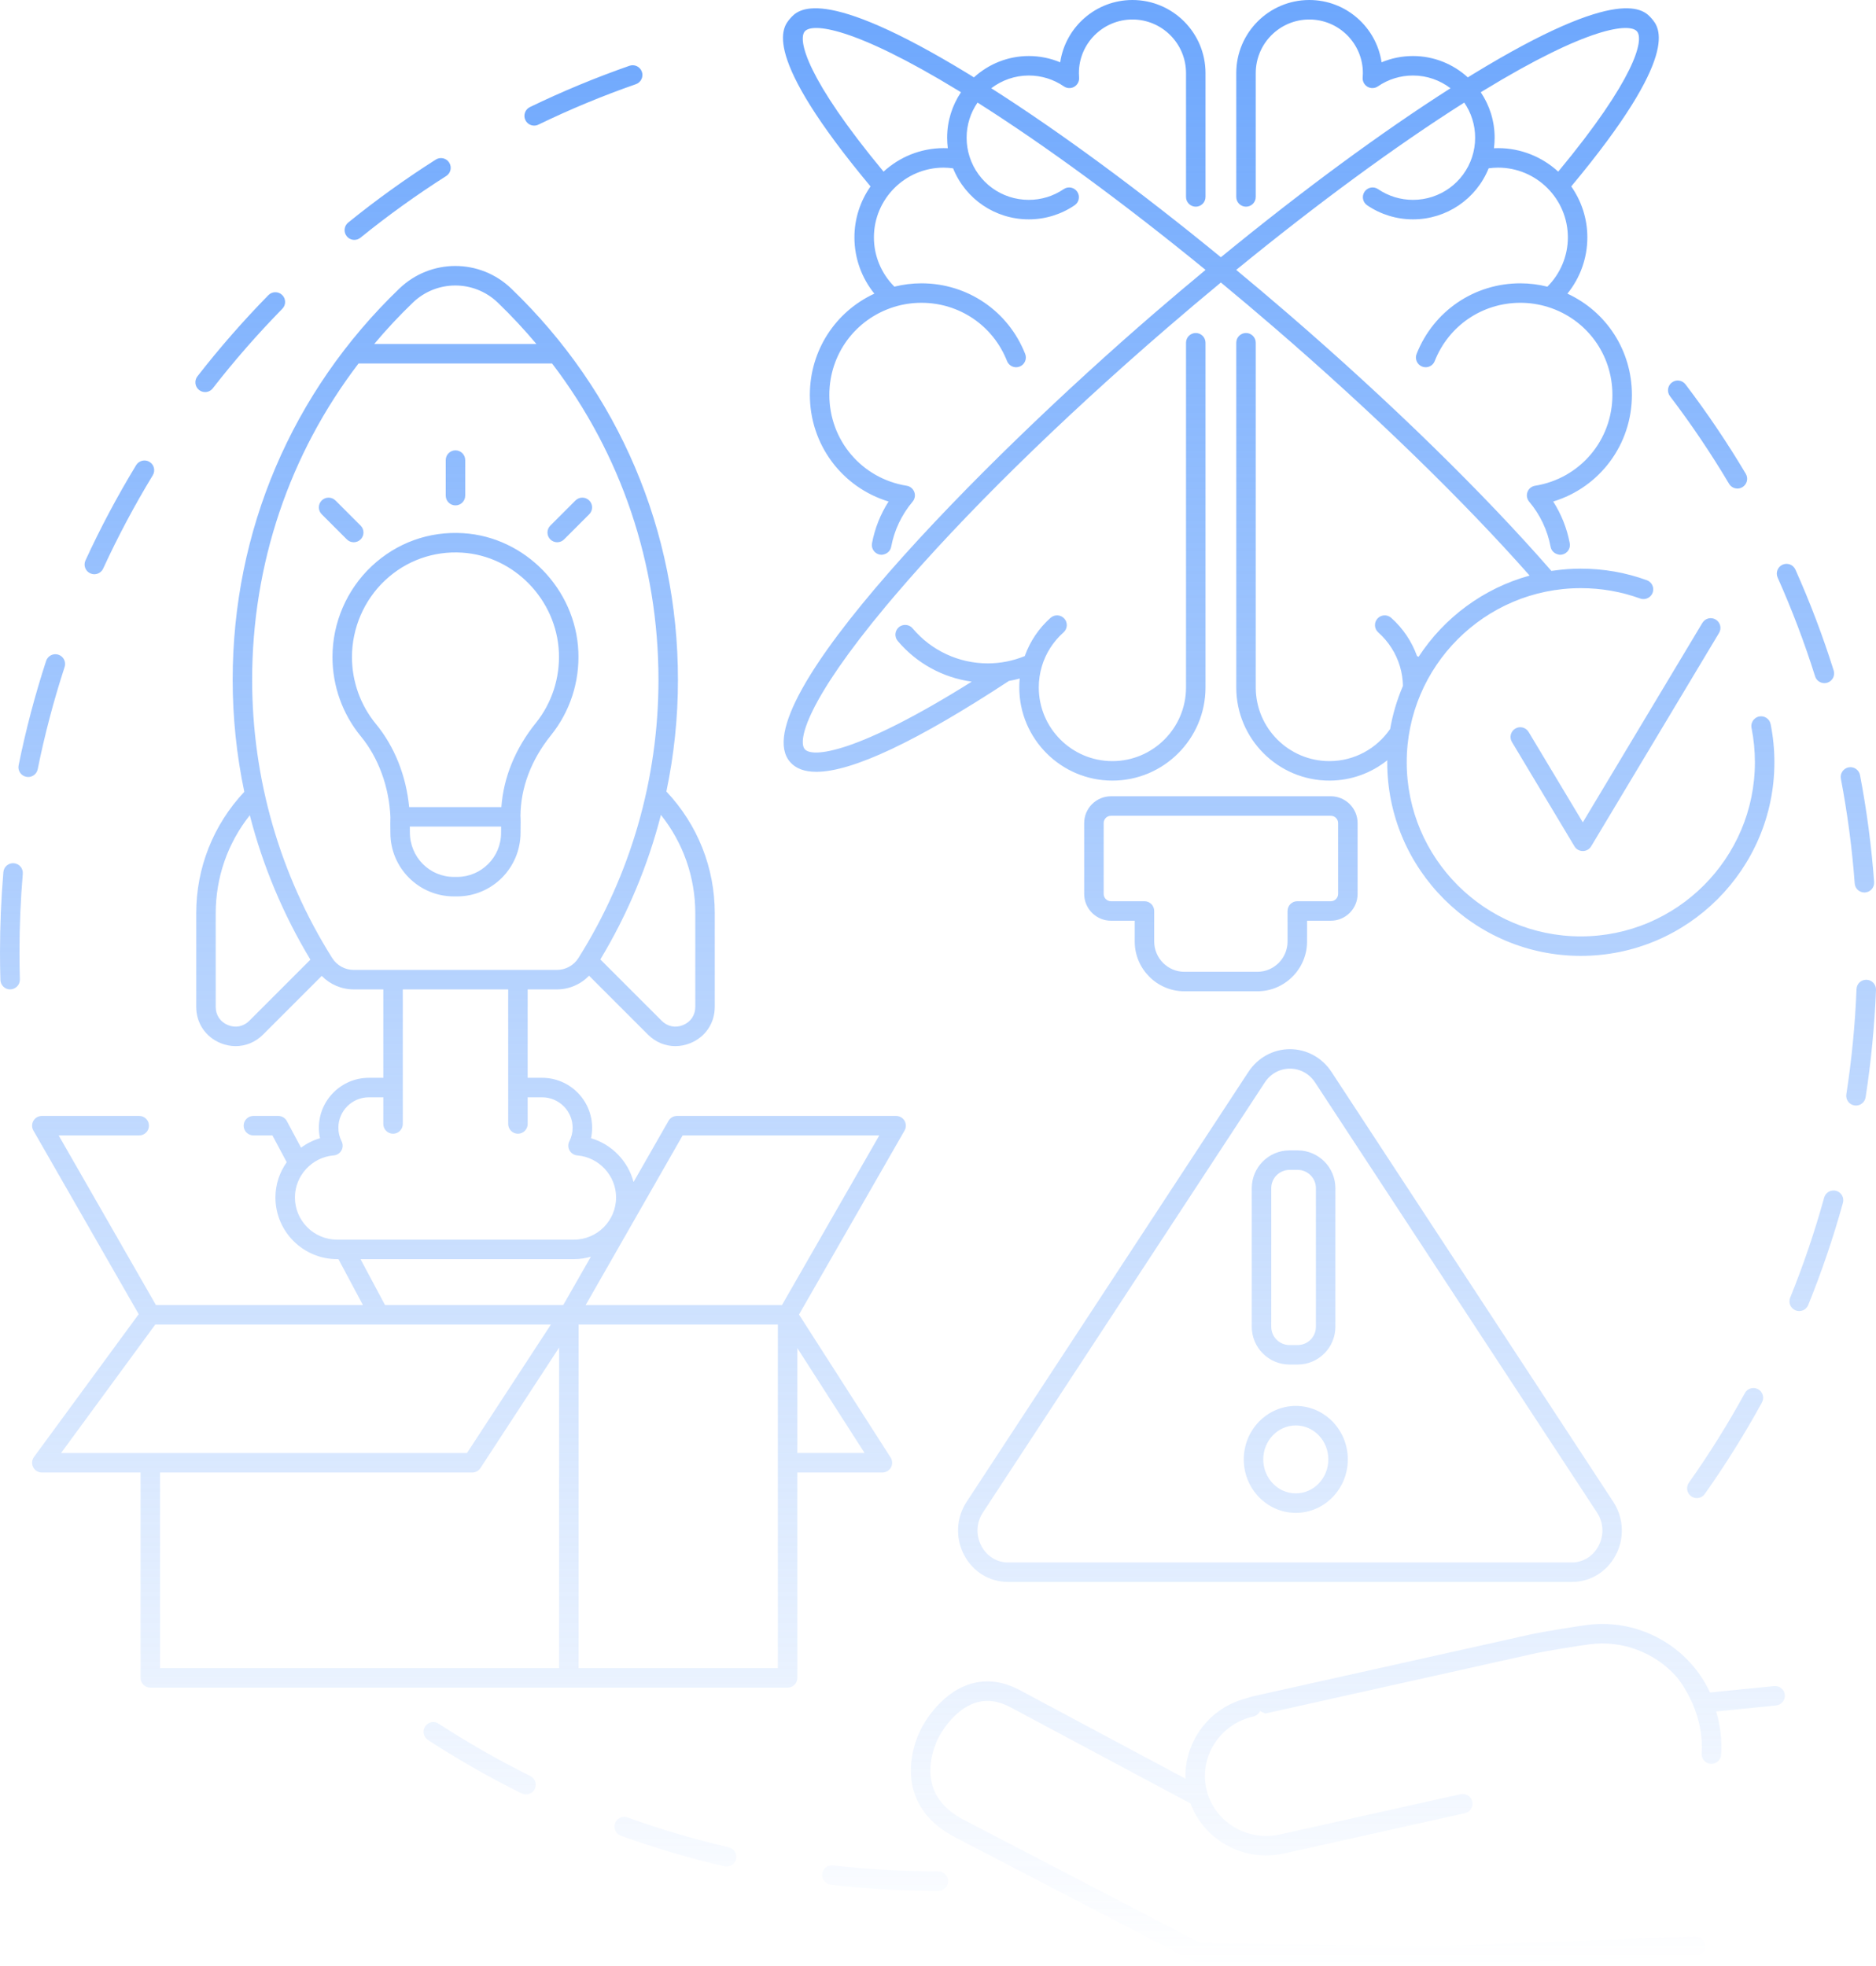 <svg width="125" height="131" viewBox="0 0 125 131" fill="none" xmlns="http://www.w3.org/2000/svg">
<path d="M1.24 50.996C1.715 48.651 2.331 46.31 3.072 44.04C3.183 43.699 3.55 43.513 3.89 43.624C4.231 43.735 4.417 44.102 4.306 44.442C3.58 46.665 2.977 48.957 2.513 51.254C2.451 51.562 2.18 51.775 1.878 51.775C1.835 51.775 1.791 51.77 1.748 51.761C1.397 51.691 1.169 51.348 1.24 50.996ZM0.225 58.112C0.076 59.877 0 61.674 0 63.454C0 64.071 0.009 64.685 0.027 65.296C0.037 65.648 0.326 65.927 0.675 65.927C1.053 65.916 1.335 65.617 1.324 65.258C1.307 64.659 1.298 64.058 1.298 63.454C1.298 61.71 1.372 59.95 1.519 58.221C1.549 57.864 1.284 57.55 0.927 57.52C0.568 57.489 0.255 57.755 0.225 58.112ZM13.268 25.988C13.386 26.08 13.526 26.125 13.666 26.125C13.859 26.125 14.05 26.039 14.178 25.874C15.615 24.029 17.173 22.246 18.812 20.575C19.063 20.319 19.059 19.908 18.802 19.657C18.548 19.406 18.136 19.41 17.884 19.666C16.212 21.372 14.62 23.192 13.154 25.077C12.934 25.36 12.984 25.768 13.268 25.988ZM23.105 15.743C23.233 15.902 23.421 15.984 23.61 15.984C23.753 15.984 23.898 15.937 24.018 15.839C25.837 14.366 27.759 12.984 29.73 11.73C30.033 11.538 30.122 11.137 29.93 10.834C29.738 10.531 29.337 10.442 29.034 10.635C27.021 11.914 25.058 13.326 23.201 14.83C22.922 15.056 22.879 15.465 23.105 15.743ZM6.013 38.204C6.101 38.244 6.193 38.264 6.284 38.264C6.529 38.264 6.764 38.123 6.874 37.886C7.85 35.763 8.963 33.672 10.18 31.669C10.367 31.363 10.27 30.963 9.963 30.777C9.657 30.591 9.257 30.688 9.071 30.994C7.828 33.039 6.692 35.175 5.695 37.343C5.545 37.668 5.687 38.054 6.013 38.204ZM35.007 8.003C35.119 8.235 35.351 8.37 35.592 8.37C35.687 8.37 35.783 8.349 35.874 8.305C37.978 7.285 40.164 6.378 42.37 5.61C42.708 5.492 42.887 5.121 42.769 4.783C42.651 4.444 42.282 4.266 41.942 4.383C39.69 5.169 37.458 6.095 35.308 7.136C34.986 7.292 34.851 7.68 35.007 8.003ZM48.56 123.094C46.282 122.563 44.011 121.892 41.811 121.101C41.474 120.98 41.102 121.155 40.98 121.492C40.859 121.83 41.034 122.202 41.371 122.323C43.619 123.131 45.939 123.816 48.265 124.359C48.315 124.371 48.365 124.376 48.413 124.376C48.708 124.376 48.975 124.174 49.045 123.874C49.127 123.525 48.909 123.176 48.56 123.094ZM54.777 124.867C54.736 125.223 54.992 125.545 55.348 125.585C57.714 125.856 60.128 125.993 62.524 125.993C62.883 125.993 63.173 125.702 63.173 125.344C63.173 124.985 62.883 124.694 62.524 124.694C60.177 124.694 57.812 124.56 55.495 124.295C55.141 124.255 54.817 124.51 54.777 124.867ZM34.759 119.503C34.852 119.549 34.95 119.571 35.047 119.571C35.286 119.571 35.516 119.439 35.629 119.211C35.788 118.889 35.657 118.5 35.336 118.34C33.243 117.301 31.186 116.127 29.223 114.852C28.922 114.657 28.52 114.742 28.325 115.043C28.13 115.343 28.215 115.746 28.516 115.941C30.521 117.243 32.621 118.442 34.759 119.503ZM123.176 51.131C122.824 51.198 122.593 51.538 122.66 51.891C123.098 54.183 123.408 56.531 123.581 58.868C123.606 59.209 123.891 59.469 124.227 59.469C124.243 59.469 124.26 59.469 124.276 59.468C124.634 59.441 124.902 59.13 124.876 58.772C124.699 56.385 124.382 53.988 123.935 51.647C123.868 51.294 123.526 51.065 123.176 51.131ZM121.545 79.801C120.922 82.056 120.161 84.299 119.282 86.467C119.147 86.799 119.307 87.177 119.639 87.312C119.719 87.345 119.801 87.36 119.882 87.36C120.139 87.36 120.382 87.207 120.484 86.955C121.382 84.741 122.16 82.45 122.797 80.147C122.892 79.801 122.689 79.443 122.344 79.348C122 79.253 121.641 79.455 121.545 79.801ZM115.208 32.235C115.329 32.439 115.545 32.553 115.767 32.553C115.88 32.553 115.994 32.523 116.098 32.461C116.406 32.278 116.508 31.88 116.325 31.572C115.105 29.518 113.753 27.513 112.306 25.611C112.089 25.326 111.682 25.27 111.397 25.488C111.112 25.705 111.056 26.112 111.273 26.398C112.69 28.26 114.014 30.224 115.208 32.235ZM119.631 37.955C119.485 37.627 119.102 37.48 118.774 37.627C118.447 37.773 118.3 38.157 118.446 38.484C119.401 40.621 120.241 42.835 120.942 45.066C121.029 45.343 121.285 45.52 121.561 45.52C121.625 45.52 121.691 45.511 121.756 45.49C122.098 45.383 122.288 45.018 122.18 44.676C121.464 42.398 120.607 40.136 119.631 37.955ZM123.702 65.909C123.61 68.251 123.381 70.61 123.024 72.918C122.969 73.272 123.211 73.604 123.566 73.659C123.599 73.664 123.633 73.666 123.666 73.666C123.981 73.666 124.257 73.437 124.307 73.117C124.672 70.76 124.905 68.352 125 65.96C125.013 65.601 124.735 65.299 124.377 65.285C124.006 65.272 123.716 65.55 123.702 65.909ZM112.687 99.701C112.801 99.782 112.932 99.821 113.062 99.821C113.265 99.821 113.465 99.725 113.592 99.546C114.973 97.595 116.254 95.544 117.401 93.45C117.573 93.135 117.458 92.74 117.144 92.568C116.83 92.396 116.434 92.511 116.262 92.826C115.14 94.877 113.884 96.885 112.532 98.796C112.325 99.089 112.394 99.494 112.687 99.701ZM45.173 45.302C45.173 47.818 44.911 50.309 44.401 52.74C46.481 54.946 47.626 57.814 47.626 60.859V67.09C47.626 68.166 47.008 69.09 46.015 69.501C45.682 69.639 45.338 69.707 45 69.707C44.328 69.707 43.677 69.442 43.171 68.936L39.251 65.015C38.693 65.592 37.926 65.927 37.099 65.927H35.159V71.818H36.124C37.96 71.818 39.453 73.311 39.453 75.147C39.453 75.383 39.428 75.616 39.379 75.844C40.767 76.249 41.85 77.372 42.214 78.762L44.545 74.684C44.66 74.482 44.876 74.357 45.108 74.357H59.709C59.94 74.357 60.155 74.481 60.27 74.681C60.387 74.882 60.387 75.129 60.272 75.33L53.238 87.592L59.342 97.117C59.471 97.317 59.479 97.571 59.366 97.779C59.252 97.987 59.033 98.117 58.796 98.117H53.128V111.802C53.128 112.161 52.837 112.451 52.479 112.451H10.015C9.657 112.451 9.366 112.161 9.366 111.802V98.117H2.788C2.543 98.117 2.32 97.98 2.209 97.762C2.098 97.543 2.12 97.281 2.264 97.084L9.242 87.567L2.225 75.33C2.11 75.129 2.11 74.882 2.226 74.681C2.343 74.481 2.556 74.357 2.788 74.357H9.275C9.634 74.357 9.925 74.648 9.925 75.007C9.925 75.365 9.634 75.656 9.275 75.656H3.909L10.391 86.961H24.183L22.55 83.9H22.462C20.196 83.9 18.352 82.056 18.352 79.789C18.352 78.922 18.632 78.111 19.104 77.44L18.152 75.656H16.885C16.526 75.656 16.235 75.365 16.235 75.007C16.235 74.648 16.526 74.357 16.885 74.357H18.541C18.78 74.357 19.001 74.489 19.113 74.701L20.057 76.47C20.435 76.194 20.861 75.978 21.322 75.844C21.272 75.616 21.247 75.383 21.247 75.147C21.247 73.311 22.74 71.818 24.576 71.818H25.541V65.927H23.577C22.756 65.927 21.994 65.597 21.437 65.028L17.529 68.936C17.024 69.442 16.372 69.707 15.7 69.707C15.362 69.707 15.018 69.639 14.685 69.501C13.692 69.09 13.074 68.166 13.074 67.09V60.859C13.074 57.824 14.211 54.965 16.278 52.761C15.766 50.323 15.503 47.825 15.503 45.302C15.503 35.375 19.445 26.117 26.604 19.233C28.698 17.22 31.979 17.219 34.072 19.233C41.231 26.117 45.173 35.375 45.173 45.302ZM46.328 60.859C46.328 58.446 45.52 56.158 44.038 54.299C43.172 57.676 41.815 60.919 40.002 63.93L44.089 68.017C44.477 68.406 45.012 68.512 45.518 68.302C46.025 68.092 46.328 67.639 46.328 67.09V60.859ZM33.861 74.894V65.927H26.839V74.894C26.839 75.252 26.549 75.543 26.19 75.543C25.832 75.543 25.541 75.252 25.541 74.894V73.117H24.576C23.456 73.117 22.546 74.028 22.546 75.147C22.546 75.46 22.619 75.764 22.762 76.05C22.86 76.243 22.854 76.472 22.748 76.66C22.643 76.848 22.45 76.972 22.235 76.989C20.786 77.107 19.651 78.337 19.651 79.789C19.651 81.34 20.912 82.602 22.462 82.602H38.238C39.788 82.602 41.05 81.34 41.05 79.789C41.05 78.337 39.914 77.107 38.465 76.989C38.25 76.972 38.057 76.848 37.952 76.66C37.846 76.472 37.841 76.243 37.938 76.05C38.082 75.764 38.155 75.46 38.155 75.147C38.155 74.028 37.244 73.117 36.124 73.117H35.159V74.894C35.159 75.252 34.868 75.543 34.51 75.543C34.152 75.543 33.861 75.252 33.861 74.894ZM45.485 75.656L39.023 86.962H52.103L58.588 75.656H45.485ZM10.664 111.153H37.255V89.792L32.011 97.823C31.891 98.007 31.687 98.117 31.468 98.117H10.664V111.153ZM24.022 83.9L25.655 86.961H37.437C37.439 86.962 37.528 86.962 37.528 86.962L39.37 83.738C39.01 83.842 38.631 83.9 38.238 83.9H24.022ZM38.553 111.153H51.83V88.26H38.553V111.153ZM4.069 96.819H31.116L36.705 88.26H10.344L4.069 96.819ZM53.128 96.818H57.609L53.128 89.827V96.818ZM37.099 64.628C37.69 64.628 38.23 64.331 38.543 63.834C42.031 58.288 43.875 51.88 43.875 45.302C43.875 37.563 41.387 30.246 36.786 24.22H23.89C19.289 30.246 16.801 37.563 16.801 45.302C16.801 51.88 18.645 58.288 22.133 63.834C22.446 64.331 22.985 64.628 23.577 64.628H37.099ZM16.612 68.017L20.683 63.945C18.869 60.937 17.512 57.697 16.645 54.322C15.174 56.177 14.373 58.456 14.373 60.859V67.09C14.373 67.639 14.675 68.092 15.182 68.302C15.69 68.512 16.223 68.405 16.612 68.017ZM30.338 19.023C29.318 19.023 28.298 19.405 27.504 20.169C26.591 21.047 25.736 21.967 24.934 22.921H35.742C34.94 21.967 34.085 21.047 33.173 20.169C32.378 19.405 31.358 19.023 30.338 19.023ZM38.536 43.41C38.624 45.439 37.977 47.421 36.713 48.991C35.394 50.629 34.693 52.487 34.679 54.369C34.696 54.564 34.692 54.885 34.685 55.476C34.685 57.833 32.788 59.73 30.456 59.73H30.24C27.909 59.73 26.012 57.833 26.012 55.502C26.006 54.975 26.003 54.66 26.013 54.456C25.935 52.453 25.218 50.489 24.045 49.066C22.825 47.586 22.153 45.71 22.153 43.782C22.153 41.493 23.105 39.286 24.766 37.727C26.427 36.166 28.593 35.384 30.871 35.528C34.989 35.786 38.355 39.249 38.536 43.41ZM30.456 58.431C32.072 58.431 33.387 57.117 33.387 55.501C33.389 55.334 33.39 55.194 33.391 55.077H27.306C27.307 55.185 27.308 55.311 27.31 55.461C27.311 57.117 28.624 58.431 30.24 58.431H30.456ZM35.702 48.176C36.767 46.853 37.313 45.18 37.239 43.467C37.086 39.959 34.254 37.041 30.79 36.824C28.878 36.704 27.052 37.36 25.655 38.673C24.255 39.989 23.452 41.851 23.452 43.782C23.452 45.409 24.018 46.992 25.047 48.239C26.292 49.751 27.063 51.699 27.262 53.779H33.407C33.55 51.803 34.331 49.879 35.702 48.176ZM30.349 33.676C30.707 33.676 30.998 33.385 30.998 33.026V30.658C30.998 30.299 30.707 30.008 30.349 30.008C29.99 30.008 29.7 30.299 29.7 30.658V33.026C29.7 33.385 29.99 33.676 30.349 33.676ZM23.57 36.132C23.736 36.132 23.902 36.069 24.029 35.942C24.282 35.688 24.282 35.278 24.029 35.024L22.354 33.349C22.1 33.095 21.689 33.095 21.436 33.349C21.182 33.602 21.182 34.014 21.436 34.267L23.111 35.942C23.237 36.069 23.403 36.132 23.57 36.132ZM37.127 36.132C37.293 36.132 37.459 36.069 37.586 35.942L39.261 34.267C39.515 34.014 39.515 33.602 39.261 33.349C39.008 33.095 38.597 33.095 38.343 33.349L36.668 35.024C36.415 35.278 36.415 35.688 36.668 35.942C36.795 36.069 36.961 36.132 37.127 36.132ZM64.407 100.071L83.185 71.421C83.806 70.475 84.84 69.909 85.95 69.909C87.062 69.909 88.095 70.474 88.716 71.421L107.495 100.071C108.198 101.144 108.256 102.515 107.644 103.647C107.048 104.751 105.959 105.409 104.729 105.409H67.172C65.943 105.409 64.853 104.751 64.257 103.647C63.646 102.515 63.703 101.145 64.407 100.071ZM84.271 72.133L65.493 100.783C65.044 101.467 65.009 102.307 65.4 103.03C65.765 103.707 66.428 104.111 67.172 104.111H104.729C105.474 104.111 106.136 103.707 106.502 103.03C106.892 102.307 106.858 101.467 106.409 100.783L87.63 72.133C87.245 71.545 86.633 71.208 85.951 71.208C85.268 71.208 84.656 71.545 84.271 72.133ZM82.874 97.244C82.874 95.28 84.429 93.681 86.341 93.681C88.252 93.681 89.807 95.28 89.807 97.244C89.807 99.209 88.252 100.807 86.341 100.807C84.429 100.807 82.874 99.209 82.874 97.244ZM86.341 94.98C85.145 94.98 84.172 95.996 84.172 97.244C84.172 98.492 85.145 99.508 86.341 99.508C87.536 99.508 88.509 98.492 88.509 97.244C88.509 95.996 87.536 94.98 86.341 94.98ZM83.407 88.409V79.169C83.407 77.782 84.535 76.654 85.921 76.654H86.464C87.85 76.654 88.978 77.782 88.978 79.169V88.409C88.978 89.795 87.85 90.923 86.464 90.923H85.921C84.535 90.923 83.407 89.795 83.407 88.409ZM84.705 88.409C84.705 89.079 85.251 89.625 85.921 89.625H86.464C87.134 89.625 87.68 89.079 87.68 88.409V79.169C87.68 78.498 87.134 77.953 86.464 77.953H85.921C85.251 77.953 84.705 78.498 84.705 79.169V88.409ZM61.396 115.157C61.349 115.24 60.262 117.224 60.88 119.33C61.254 120.604 62.155 121.631 63.566 122.385L79.548 130.704C79.638 130.751 79.738 130.776 79.839 130.777L95.497 131L112.977 130.324C113.335 130.31 113.615 130.008 113.601 129.65C113.59 129.369 113.402 129.139 113.149 129.059C113.079 129.037 113.005 129.024 112.927 129.026L95.482 129.702L80.011 129.481L64.171 121.236C63.089 120.658 62.402 119.897 62.128 118.974C61.66 117.397 62.522 115.804 62.544 115.761C62.553 115.743 63.457 113.953 64.997 113.46C65.743 113.222 66.51 113.321 67.344 113.767L79.323 120.169C80.103 122.259 82.133 123.636 84.366 123.636C84.76 123.636 85.16 123.593 85.56 123.503L97.608 120.818C97.958 120.74 98.178 120.393 98.1 120.043C98.022 119.694 97.675 119.472 97.326 119.551L85.278 122.236C83.069 122.729 80.869 121.367 80.38 119.2C80.149 118.171 80.337 117.106 80.911 116.2C81.502 115.267 82.423 114.621 83.504 114.38C83.711 114.334 83.87 114.193 83.952 114.015L84.309 114.177L102.405 110.144C102.932 110.027 105.231 109.651 105.934 109.561C108.131 109.277 110.276 110.134 111.691 111.707C111.716 111.74 113.581 113.885 113.383 116.839C113.359 117.197 113.63 117.507 113.988 117.53C114.003 117.532 114.017 117.532 114.032 117.532C114.37 117.532 114.656 117.269 114.679 116.926C114.75 115.853 114.598 114.88 114.351 114.041L118.063 113.668L118.343 113.639C118.7 113.603 118.96 113.285 118.924 112.928C118.889 112.571 118.566 112.313 118.213 112.347L113.939 112.777C112.524 109.701 109.201 107.831 105.768 108.273C105.093 108.36 102.724 108.743 102.122 108.877L83.577 113.01C83.391 113.052 83.209 113.105 83.031 113.165C81.694 113.513 80.556 114.334 79.815 115.505C79.233 116.423 78.953 117.467 78.991 118.52L67.956 112.622C66.81 112.01 65.679 111.876 64.593 112.226C62.526 112.893 61.426 115.094 61.396 115.157ZM58.004 12.422C50.636 3.582 52.14 1.824 52.642 1.242C53.141 0.662 54.661 -1.102 64.57 4.954C64.677 5.02 64.787 5.09 64.894 5.156C65.861 4.276 67.141 3.734 68.549 3.734C69.275 3.734 69.984 3.877 70.642 4.152C70.99 1.806 73.016 0 75.457 0C78.141 0 80.324 2.184 80.324 4.868V13.123C80.324 13.481 80.034 13.772 79.675 13.772C79.317 13.772 79.026 13.481 79.026 13.123V4.868C79.026 2.9 77.425 1.299 75.457 1.299C73.489 1.299 71.888 2.9 71.888 4.868C71.888 4.969 71.892 5.069 71.9 5.168C71.92 5.417 71.795 5.656 71.579 5.782C71.362 5.907 71.093 5.897 70.886 5.755C70.196 5.282 69.388 5.032 68.549 5.032C67.609 5.032 66.745 5.351 66.049 5.88C70.639 8.804 75.913 12.688 81.349 17.141C86.785 12.688 92.059 8.804 96.649 5.88C95.953 5.351 95.088 5.032 94.149 5.032C93.309 5.032 92.501 5.282 91.811 5.755C91.604 5.897 91.334 5.907 91.118 5.781C90.901 5.655 90.776 5.416 90.797 5.166C90.805 5.068 90.81 4.968 90.81 4.868C90.81 2.9 89.209 1.299 87.241 1.299C85.273 1.299 83.672 2.9 83.672 4.868V13.123C83.672 13.481 83.381 13.772 83.023 13.772C82.664 13.772 82.374 13.481 82.374 13.123V4.868C82.374 2.184 84.557 0 87.241 0C89.681 0 91.708 1.806 92.056 4.152C92.714 3.876 93.423 3.734 94.149 3.734C95.556 3.734 96.836 4.276 97.803 5.156C97.91 5.09 98.021 5.02 98.128 4.954C108.036 -1.101 109.557 0.662 110.056 1.242C110.558 1.823 112.062 3.581 104.694 12.421C105.368 13.386 105.767 14.556 105.767 15.819C105.767 17.195 105.291 18.515 104.438 19.567C107.045 20.77 108.736 23.366 108.736 26.311C108.736 29.634 106.584 32.478 103.492 33.418C104.033 34.264 104.409 35.209 104.594 36.198C104.66 36.55 104.428 36.89 104.076 36.955C104.035 36.963 103.995 36.967 103.956 36.967C103.899 36.967 103.846 36.952 103.794 36.938C103.559 36.876 103.366 36.691 103.318 36.437C103.112 35.331 102.618 34.29 101.89 33.427C101.739 33.248 101.696 33.002 101.778 32.782C101.859 32.563 102.052 32.404 102.284 32.367C105.27 31.889 107.437 29.341 107.437 26.311C107.437 23.607 105.711 21.258 103.136 20.454C102.521 20.266 101.916 20.176 101.304 20.176C98.768 20.176 96.528 21.701 95.597 24.059C95.496 24.315 95.252 24.471 94.994 24.471C94.914 24.471 94.833 24.456 94.755 24.425C94.422 24.294 94.258 23.916 94.39 23.583C95.518 20.724 98.232 18.878 101.304 18.878C101.914 18.878 102.517 18.956 103.104 19.102C103.972 18.232 104.469 17.056 104.469 15.819C104.469 13.255 102.383 11.17 99.82 11.17C99.609 11.17 99.398 11.188 99.19 11.216C98.364 13.263 96.383 14.616 94.149 14.616C93.053 14.616 91.996 14.291 91.093 13.677C90.797 13.475 90.72 13.071 90.922 12.774C91.123 12.478 91.527 12.401 91.824 12.603C92.51 13.07 93.314 13.317 94.149 13.317C95.944 13.317 97.526 12.172 98.085 10.469C98.221 10.053 98.29 9.618 98.29 9.175C98.29 8.307 98.021 7.502 97.564 6.836C93.022 9.712 87.782 13.562 82.37 17.984C83.504 18.924 84.642 19.884 85.781 20.867C92.711 26.845 98.912 32.926 103.37 38.04C103.416 38.033 103.463 38.029 103.508 38.023C104.104 37.938 104.712 37.891 105.332 37.891C106.843 37.891 108.323 38.15 109.73 38.661C110.067 38.783 110.241 39.155 110.119 39.492C110.079 39.601 110.012 39.691 109.93 39.761C109.758 39.908 109.515 39.964 109.287 39.881C108.022 39.422 106.691 39.19 105.332 39.19C98.935 39.19 93.731 44.395 93.731 50.792C93.731 57.19 98.935 62.395 105.332 62.395C111.728 62.395 116.931 57.19 116.931 50.792C116.931 50.025 116.856 49.255 116.706 48.504C116.659 48.266 116.75 48.035 116.921 47.887C117.003 47.816 117.102 47.763 117.216 47.74C117.564 47.671 117.909 47.898 117.979 48.25C118.146 49.084 118.23 49.94 118.23 50.792C118.23 57.906 112.444 63.693 105.332 63.693C98.219 63.693 92.433 57.906 92.433 50.792C92.433 50.748 92.436 50.703 92.436 50.659C91.376 51.505 90.036 52.014 88.578 52.014C85.156 52.014 82.374 49.23 82.374 45.808V22.838C82.374 22.48 82.664 22.189 83.023 22.189C83.381 22.189 83.672 22.48 83.672 22.838V45.808C83.672 48.514 85.872 50.715 88.578 50.715C90.258 50.715 91.744 49.864 92.628 48.572C92.802 47.573 93.089 46.612 93.48 45.706C93.471 45.26 93.404 44.82 93.278 44.397C93.017 43.526 92.517 42.745 91.833 42.137C91.565 41.899 91.541 41.489 91.779 41.221C92.017 40.953 92.426 40.928 92.695 41.166C93.478 41.862 94.068 42.739 94.418 43.717C94.454 43.732 94.49 43.746 94.526 43.76C96.228 41.153 98.846 39.197 101.921 38.353C97.55 33.408 91.584 27.588 84.933 21.851C83.736 20.817 82.54 19.809 81.349 18.824C80.159 19.809 78.963 20.817 77.765 21.851C70.556 28.069 64.153 34.368 59.626 39.682C59.437 39.905 59.245 40.129 59.062 40.348C53.744 46.717 53.142 49.364 53.625 49.924C54.129 50.507 57.104 50.214 64.749 45.42C62.837 45.157 61.078 44.206 59.815 42.707C59.584 42.432 59.618 42.023 59.893 41.792C59.969 41.727 60.056 41.686 60.147 41.662C60.381 41.601 60.641 41.672 60.808 41.87C62.057 43.353 63.884 44.203 65.821 44.203C66.676 44.203 67.5 44.034 68.28 43.717C68.63 42.739 69.219 41.862 70.002 41.166C70.271 40.928 70.68 40.953 70.919 41.221C71.157 41.489 71.132 41.899 70.865 42.137C70.18 42.745 69.681 43.526 69.42 44.397C69.284 44.852 69.215 45.327 69.215 45.808C69.215 48.514 71.415 50.715 74.12 50.715C76.825 50.715 79.026 48.514 79.026 45.808V22.838C79.026 22.48 79.317 22.189 79.675 22.189C80.034 22.189 80.324 22.48 80.324 22.838V45.808C80.324 49.23 77.541 52.014 74.12 52.014C70.699 52.014 67.916 49.23 67.916 45.808C67.916 45.608 67.926 45.41 67.945 45.212C67.709 45.279 67.468 45.33 67.226 45.373C61.091 49.401 56.791 51.428 54.391 51.428C53.602 51.428 53.019 51.209 52.642 50.772C51.017 48.888 54.196 43.905 59.223 38.15C64.257 32.386 71.144 25.848 76.917 20.867C78.056 19.884 79.195 18.924 80.328 17.984C74.916 13.562 69.675 9.712 65.134 6.835C64.676 7.502 64.407 8.307 64.407 9.175C64.407 9.607 64.473 10.032 64.603 10.438C65.154 12.16 66.739 13.317 68.549 13.317C69.383 13.317 70.188 13.07 70.874 12.603C71.171 12.402 71.575 12.478 71.776 12.774C71.978 13.071 71.901 13.475 71.605 13.677C70.701 14.291 69.645 14.616 68.549 14.616C66.31 14.616 64.333 13.266 63.506 11.218C63.292 11.189 63.083 11.17 62.878 11.17C60.315 11.17 58.23 13.255 58.23 15.819C58.23 17.056 58.726 18.232 59.594 19.101C60.181 18.955 60.783 18.878 61.393 18.878C64.467 18.878 67.181 20.725 68.308 23.583C68.44 23.916 68.276 24.294 67.943 24.425C67.864 24.456 67.784 24.471 67.704 24.471C67.446 24.471 67.201 24.315 67.1 24.059C66.17 21.7 63.93 20.176 61.393 20.176C60.775 20.176 60.165 20.268 59.58 20.449C56.992 21.254 55.26 23.608 55.26 26.311C55.26 29.342 57.428 31.889 60.414 32.367C60.645 32.404 60.839 32.563 60.92 32.782C61.002 33.002 60.959 33.248 60.808 33.427C60.079 34.291 59.586 35.332 59.38 36.436C59.332 36.691 59.139 36.876 58.905 36.938C58.852 36.952 58.799 36.967 58.742 36.967C58.703 36.967 58.662 36.963 58.622 36.956C58.27 36.89 58.037 36.55 58.103 36.198C58.288 35.21 58.664 34.265 59.206 33.418C56.114 32.478 53.962 29.634 53.962 26.311C53.962 23.371 55.654 20.771 58.26 19.567C57.407 18.515 56.931 17.195 56.931 15.819C56.931 14.556 57.33 13.386 58.004 12.422ZM98.805 6.062C98.76 6.09 98.712 6.12 98.666 6.148C99.248 7.014 99.589 8.056 99.589 9.175C99.589 9.411 99.573 9.646 99.544 9.877C99.636 9.873 99.728 9.871 99.82 9.871C101.364 9.871 102.768 10.468 103.826 11.437C108.96 5.244 109.555 2.649 109.073 2.09C108.59 1.53 105.886 1.735 98.805 6.062ZM58.872 11.437C59.93 10.468 61.334 9.871 62.878 9.871C62.97 9.871 63.062 9.873 63.154 9.877C63.124 9.645 63.109 9.411 63.109 9.175C63.109 8.055 63.449 7.014 64.031 6.148C63.986 6.12 63.939 6.09 63.894 6.062C56.813 1.736 54.107 1.529 53.625 2.09C53.143 2.649 53.738 5.245 58.872 11.437ZM75.608 62.737V61.35H74.025C73.041 61.35 72.24 60.549 72.24 59.565V54.844C72.24 53.86 73.041 53.059 74.025 53.059H88.673C89.657 53.059 90.458 53.86 90.458 54.844V59.565C90.458 60.549 89.657 61.35 88.673 61.35H87.09V62.737C87.09 64.566 85.603 66.053 83.775 66.053H78.922C77.095 66.053 75.608 64.566 75.608 62.737ZM74.025 60.052H76.257C76.615 60.052 76.906 60.342 76.906 60.701V62.737C76.906 63.849 77.811 64.754 78.922 64.754H83.775C84.887 64.754 85.791 63.849 85.791 62.737V60.701C85.791 60.342 86.082 60.052 86.44 60.052H88.673C88.941 60.052 89.16 59.833 89.16 59.565V54.844C89.16 54.576 88.941 54.358 88.673 54.358H74.025C73.757 54.358 73.538 54.576 73.538 54.844V59.565C73.538 59.833 73.757 60.052 74.025 60.052ZM105.465 54.796L101.854 48.773C101.67 48.465 101.272 48.365 100.964 48.549C100.657 48.734 100.556 49.133 100.741 49.44L104.908 56.393C105.025 56.589 105.236 56.708 105.465 56.708C105.693 56.708 105.904 56.589 106.021 56.393L113.501 43.912L114.543 42.174C114.728 41.867 114.628 41.468 114.32 41.283C114.012 41.099 113.614 41.199 113.43 41.507L112.835 42.5L105.465 54.796Z" fill="url(#paint0_linear_3021_627)"/>
<defs>
<linearGradient id="paint0_linear_3021_627" x1="62.5" y1="0" x2="62.5" y2="131" gradientUnits="userSpaceOnUse">
<stop stop-color="#6DA7FD"/>
<stop offset="1" stop-color="#6DA7FD" stop-opacity="0"/>
</linearGradient>
</defs>
</svg>
